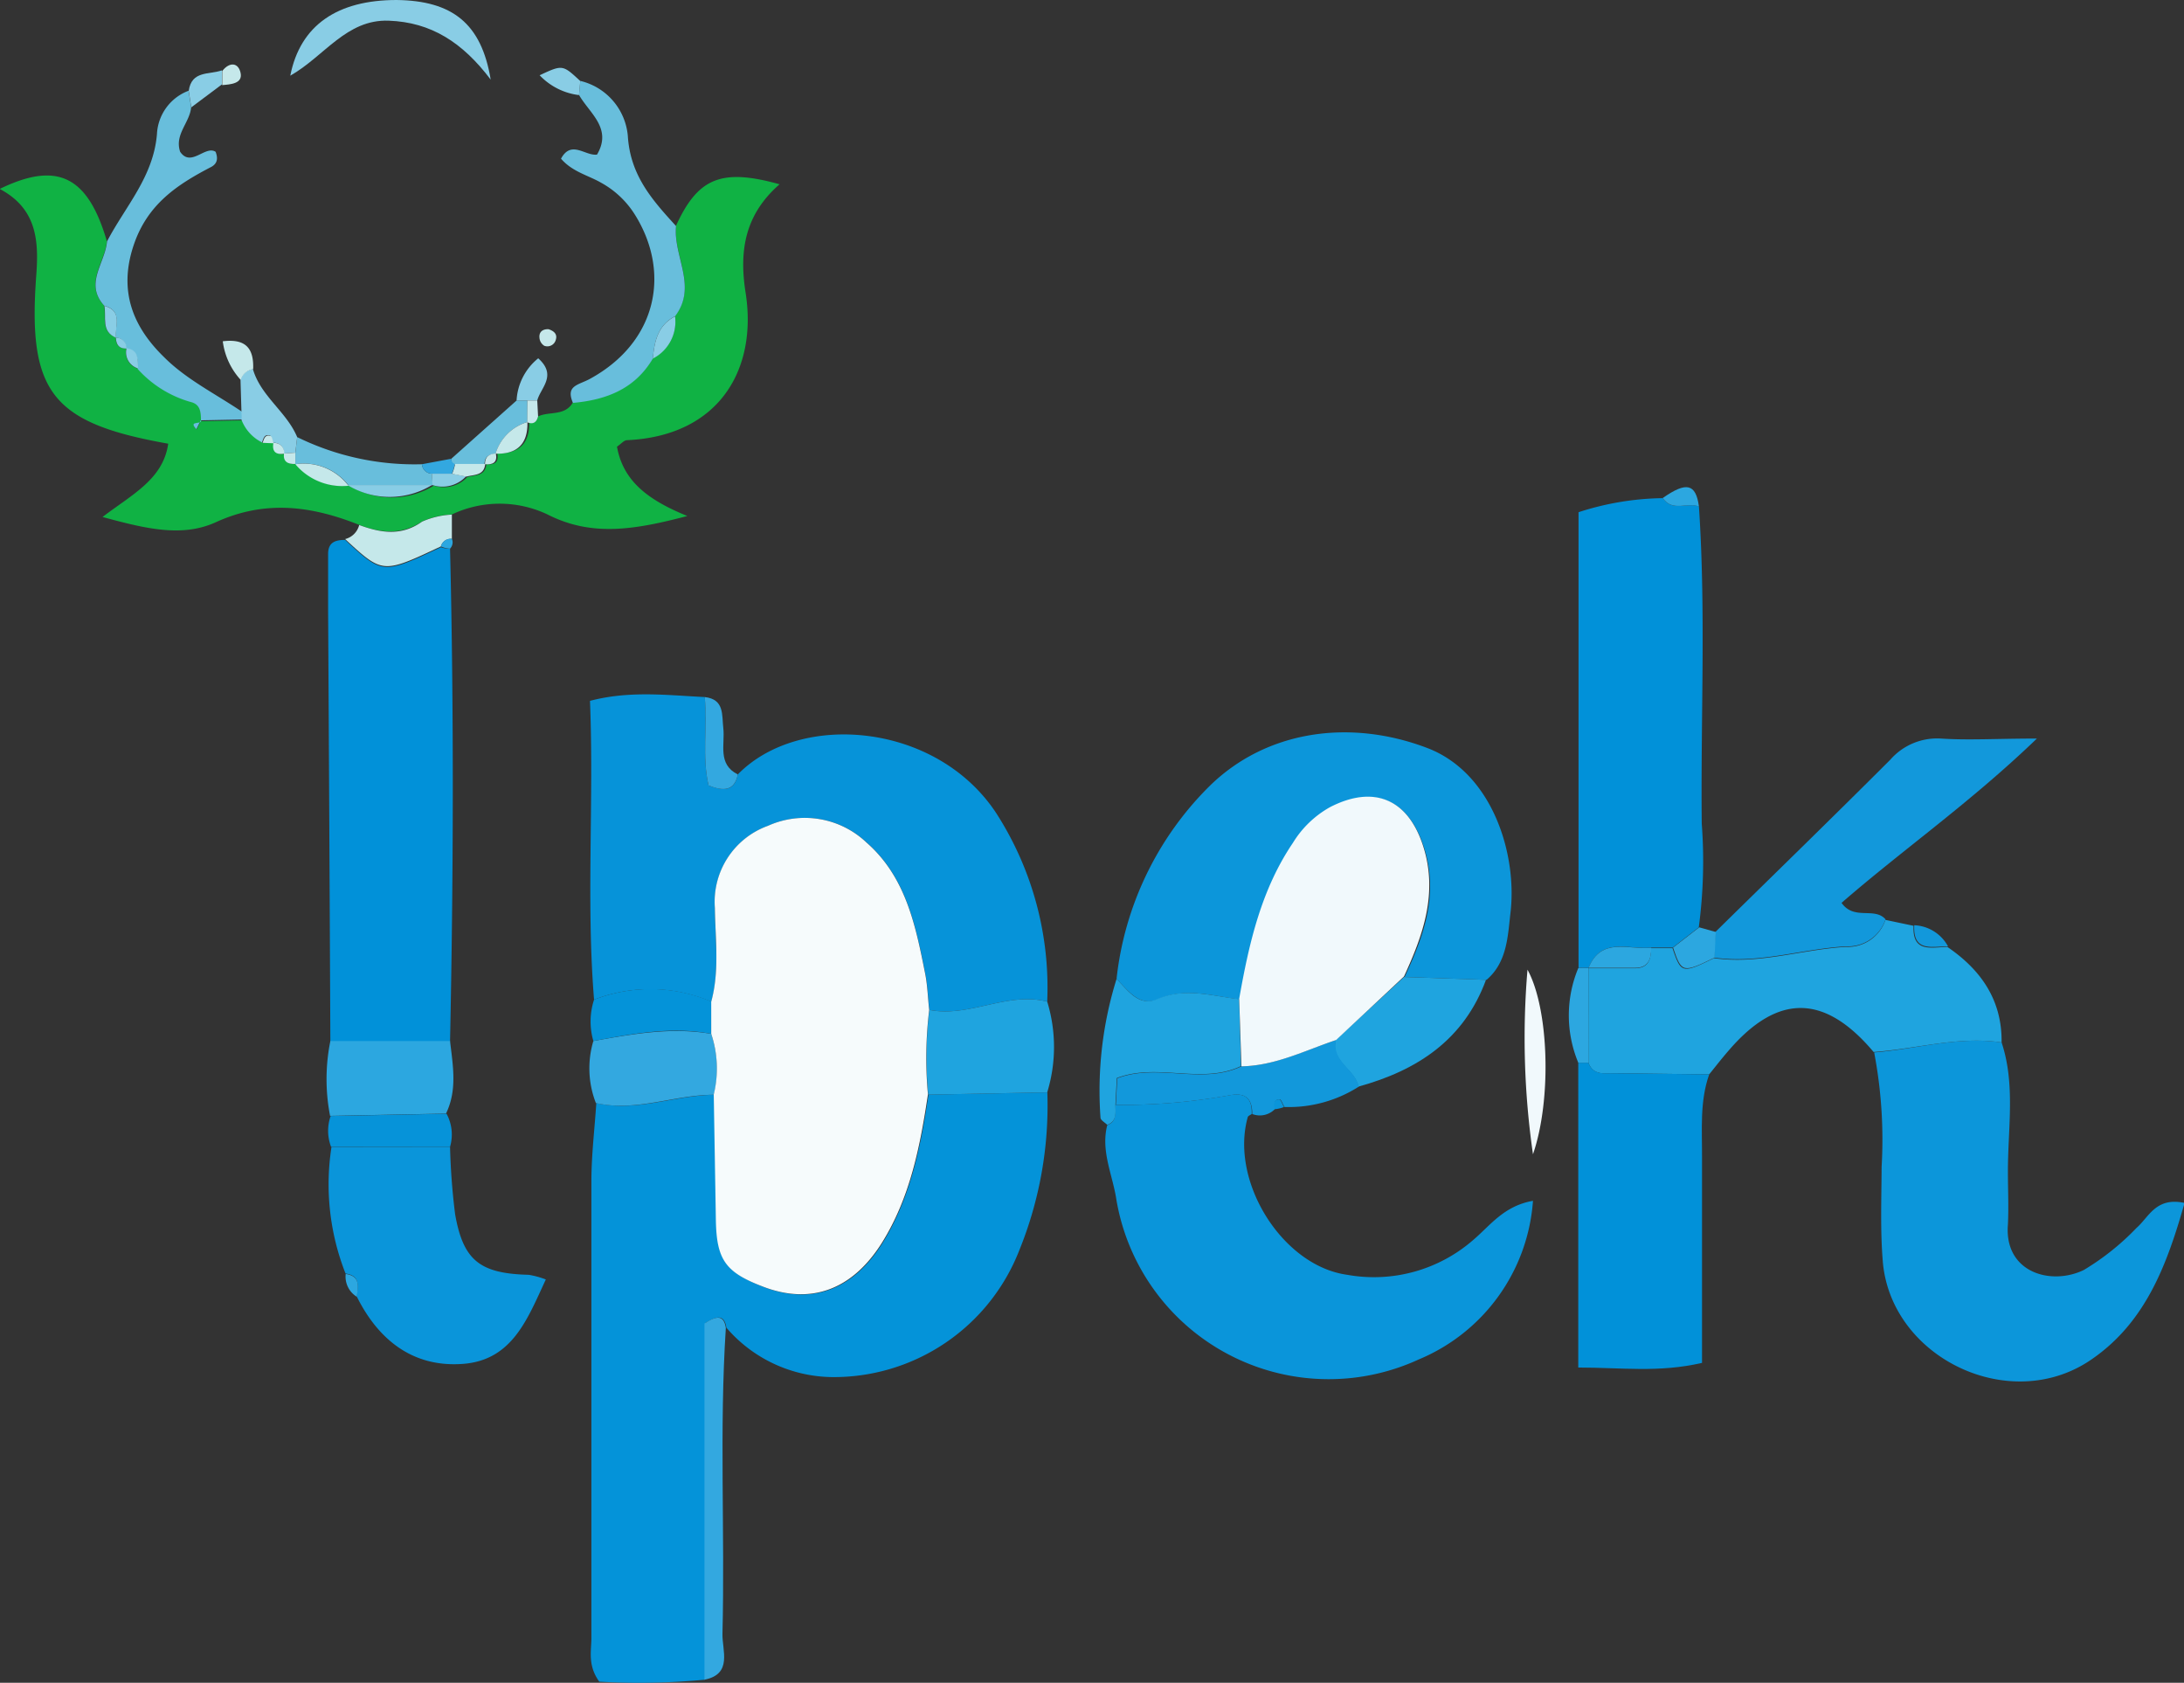 <svg xmlns="http://www.w3.org/2000/svg" viewBox="0 0 155.29 119.62"><rect x="0" y="0" width="155.29" height="119.62" fill="#333333" stroke="none"/><defs><style>.cls-1{fill:#0493d9;}.cls-2{fill:#0693d9;}.cls-3{fill:#10b244;}.cls-4{fill:#0191d9;}.cls-5{fill:#0a95da;}.cls-6{fill:#0c96da;}.cls-7{fill:#1fa4df;}.cls-8{fill:#1298db;}.cls-9{fill:#68bedc;}.cls-10{fill:#2ca7e0;}.cls-11{fill:#33a8e0;}.cls-12{fill:#89cde5;}.cls-13{fill:#f1f9fc;}.cls-14{fill:#c5e8ea;}.cls-15{fill:#f6fbfc;}</style></defs><g id="Layer_2" data-name="Layer 2"><g id="Layer_1-2" data-name="Layer 1"><path class="cls-1" d="M74.47,77.65a27.38,27.38,0,0,1-2,11.24,14.16,14.16,0,0,1-13.31,9,10.06,10.06,0,0,1-7.51-3.51c-.14-.89-.61-.91-1.52-.31V119.4a50.17,50.17,0,0,1-7.52.14c-.85-1.18-.55-2.21-.56-3.16q0-16.2,0-32.41c0-1.85.23-3.71.35-5.56,2.86.65,5.58-.56,8.39-.59l.15,8.93c.05,2.78.66,3.66,3.25,4.69,3.42,1.36,6.42.33,8.56-3.08,2-3.22,2.72-6.87,3.27-10.55Z"/><path class="cls-2" d="M42.24,71.06c-.57-7,0-14.06-.29-21.24,2.82-.74,5.49-.4,8.16-.27.19,2.11-.2,4.27.27,6.28,1.12.44,1.85.39,2.08-.78,4.42-4.52,14.19-3.7,18.42,2.82A22.91,22.91,0,0,1,74.46,71.2c-2.86-.73-5.54,1.15-8.38.59-.1-.87-.12-1.74-.29-2.59-.68-3.42-1.37-6.86-4.17-9.31a6.37,6.37,0,0,0-7-1.19,5.74,5.74,0,0,0-3.78,5.84c0,2.22.34,4.47-.26,6.67A11.05,11.05,0,0,0,42.24,71.06Z"/><path class="cls-3" d="M38.26,29.6c.8-.38,1.91,0,2.48-1,2.35-.21,4.4-1,5.68-3.15a2.94,2.94,0,0,0,1.58-3c1.62-2.12-.15-4.28.07-6.41,1.55-3.38,3.21-4.1,7.36-2.94C53,15.22,52.55,17.75,53,20.71c.9,5.48-1.81,10.28-8.42,10.58-.21,0-.4.25-.71.46.44,2.47,2.23,3.8,5,4.93-3.81,1-6.81,1.48-9.94-.11a7.94,7.94,0,0,0-6.8,0,6.06,6.06,0,0,0-2.12.5c-1.49,1-3,.8-4.47.24-3.37-1.34-6.66-1.8-10.19-.19-2.41,1.1-5,.46-8.06-.37,2.11-1.61,4.31-2.68,4.67-5.21-8.29-1.47-10-3.65-9.38-12,.19-2.51,0-4.73-2.6-6.11,4.11-2,6.27-.9,7.62,3.72-.14,1.52-1.63,3-.2,4.57.16.8-.26,1.81.83,2.27h0c0,.49.22.8.76.77l0,0a1.19,1.19,0,0,0,.82,1.44,8,8,0,0,0,3.78,2.35c.71.17.76.8.72,1.42-.1.19-.89,0-.33.55l.29-.58,3-.06a3,3,0,0,0,1.46,1.61l.79,0,0,0c-.11.62.18.85.77.76h0c-.07.59.28.75.78.74v0a4.36,4.36,0,0,0,3.78,1.53h0a5.76,5.76,0,0,0,6,0h0a2.29,2.29,0,0,0,2.38-.61c.56-.15,1.27-.06,1.35-.91l0,0c.57.06.9-.12.78-.76l0,0c1.56,0,2.31-.71,2.27-2.27v0C37.91,30.18,38.15,30,38.26,29.6Z"/><path class="cls-4" d="M32,39c.28,11.69.24,23.38,0,35.06H23.49q-.07-15.28-.16-30.58c0-1.36,0-2.73,0-4.1,0-.84.52-1,1.21-1,2.67,2.47,2.67,2.47,6.81.52A1.72,1.72,0,0,0,32,39Z"/><path class="cls-5" d="M89,79.19c-.09.07-.26.13-.28.22C87.43,84,91.2,90,95.8,90.62a10.74,10.74,0,0,0,9-2.52c1.17-1,2.14-2.38,4.2-2.74a13.23,13.23,0,0,1-8.11,11.27A15.31,15.31,0,0,1,79.35,85.1c-.29-1.69-1.08-3.34-.62-5.12.71-.27.54-.9.58-1.44a42.94,42.94,0,0,0,8.08-.68C88.47,77.65,89.05,78,89,79.19Z"/><path class="cls-4" d="M120.8,36c.5,7.51.12,15,.2,22.54a35.72,35.72,0,0,1-.21,7.38l-1.86,1.44h-1.52c-1.59.17-3.55-.8-4.46,1.45h0a5.63,5.63,0,0,0-.71,0V36.41a20.18,20.18,0,0,1,6-1C118.9,36.41,120,35.69,120.8,36Z"/><path class="cls-6" d="M142.32,74.1c1,3,.44,6.14.45,9.22,0,1.24.06,2.48,0,3.72-.28,3.41,3.05,4.37,5.39,3.24a17.91,17.91,0,0,0,3.76-3c.87-.75,1.36-2.21,3.41-1.77-1.24,4.36-2.75,8.47-6.61,11.12-5.78,4-14.31-.11-14.85-7-.18-2.22-.09-4.46-.08-6.69a33.09,33.09,0,0,0-.53-8.13C136.25,74.57,139.23,73.64,142.32,74.1Z"/><path class="cls-6" d="M79.39,69.59A22.76,22.76,0,0,1,86,55.88c4-3.93,9.93-4.82,15.48-2.71,4.67,1.78,6.41,7.59,5.92,11.72-.19,1.63-.23,3.51-1.7,4.76l-5.83-.2c1.41-3,2.45-5.92,1.36-9.27s-3.49-4.37-6.61-2.77a7.2,7.2,0,0,0-2.64,2.53c-2.28,3.36-3.14,7.2-3.83,11.1-1.94-.23-3.84-.88-5.83,0C81,71.59,80.2,70.39,79.39,69.59Z"/><path class="cls-7" d="M142.32,74.1c-3.09-.46-6.07.47-9.1.68-3.48-4.13-6.81-4.17-10.3-.11-.48.55-.93,1.13-1.39,1.7l-6.71-.08c-.71,0-1.53.19-1.88-.75V68.83h0l3.28,0c1,0,1.17-.64,1.18-1.43h1.52c.61,1.8.68,1.82,2.95.71,3.19.46,6.25-.62,9.38-.8a2.82,2.82,0,0,0,2.81-1.92l2,.42c-.1,1.93,1.26,1.53,2.4,1.5C140.86,68.94,142.36,71.1,142.32,74.1Z"/><path class="cls-4" d="M112.94,75.54c.35.94,1.17.73,1.88.75l6.71.08c-.68,1.93-.5,3.93-.51,5.92,0,4.82,0,9.65,0,14.59-3.07.71-5.74.33-8.8.33V75.54h.72Z"/><path class="cls-5" d="M32,81.52a47.57,47.57,0,0,0,.36,4.79c.58,3.31,1.78,4.22,5.24,4.31a6.26,6.26,0,0,1,1.21.33c-1.3,2.79-2.37,5.73-5.88,6s-6-1.64-7.57-4.8c.09-.71.28-1.47-.79-1.62a17.3,17.3,0,0,1-1-9Z"/><path class="cls-8" d="M134.07,65.35a2.82,2.82,0,0,1-2.81,1.92c-3.13.18-6.19,1.26-9.38.8l.09-1.82c4.15-4.08,8.32-8.13,12.44-12.25a4.42,4.42,0,0,1,3.6-1.5c2,.13,3.94,0,6.82,0-4.75,4.57-9.53,7.89-13.89,11.68C131.84,65.45,133.27,64.45,134.07,65.35Z"/><path class="cls-7" d="M79.39,69.59c.81.8,1.57,2,2.89,1.43,2-.86,3.89-.21,5.83,0l.13,4.76c-2.81,1.34-5.93-.26-8.83.85l-.1,1.89c0,.54.13,1.17-.58,1.44-.17-.17-.47-.33-.48-.5A26.71,26.71,0,0,1,79.39,69.59Z"/><path class="cls-9" d="M46.42,25.49c-1.28,2.17-3.33,2.94-5.68,3.15-.54-1.24.38-1.26,1.19-1.7,4.82-2.62,5.77-7.59,3.22-11.67A6.54,6.54,0,0,0,42.76,13c-.93-.54-2.06-.78-2.87-1.72.73-1.35,1.72-.18,2.56-.29,1.1-1.87-.53-2.93-1.28-4.24l.09-1a4.42,4.42,0,0,1,3.38,3.9c.17,2.83,1.75,4.58,3.43,6.42-.22,2.13,1.55,4.29-.07,6.41C46.77,23.12,46.53,24.27,46.42,25.49Z"/><path class="cls-7" d="M66.08,71.79c2.84.56,5.52-1.32,8.38-.59a11,11,0,0,1,0,6.45L66,77.81A28.17,28.17,0,0,1,66.08,71.79Z"/><path class="cls-9" d="M14.29,30c0-.62,0-1.25-.72-1.42a8,8,0,0,1-3.78-2.35c0-.62.07-1.31-.82-1.44l0,0A.74.74,0,0,0,8.24,24h0c-.1-.82.52-1.9-.83-2.27-1.43-1.58.06-3,.2-4.57,1.3-2.49,3.3-4.59,3.55-7.63a3.47,3.47,0,0,1,2.25-3.08l.18,1.17c-.09,1.1-1.2,1.93-.78,3.17.77,1.13,1.79-.48,2.52,0,.24.61,0,.9-.3,1.07-2.43,1.26-4.54,2.65-5.52,5.55-1.13,3.34,0,5.89,2.18,8,1.57,1.57,3.68,2.61,5.55,3.88a3.08,3.08,0,0,1,0,.53l-3,.06Z"/><path class="cls-7" d="M99.83,69.45l5.83.2c-1.57,4.27-4.89,6.44-9.07,7.59-.26-1.24-2-1.78-1.62-3.31Z"/><path class="cls-10" d="M23.49,74H32c.2,1.74.53,3.48-.29,5.16l-8.24.16A13.66,13.66,0,0,1,23.49,74Z"/><path class="cls-8" d="M95,73.93c-.33,1.53,1.36,2.07,1.62,3.31a9.25,9.25,0,0,1-5.29,1.45c-.12-.19-.23-.54-.34-.54-.47,0-.35.4-.35.7a1.5,1.5,0,0,1-1.6.34c0-1.16-.54-1.54-1.62-1.33a42.94,42.94,0,0,1-8.08.68l.1-1.89c2.9-1.11,6,.49,8.83-.85C90.64,75.76,92.76,74.67,95,73.93Z"/><path class="cls-11" d="M50.76,77.82c-2.81,0-5.53,1.24-8.39.59A6.8,6.8,0,0,1,42.19,74c2.78-.5,5.55-1,8.38-.51A7.78,7.78,0,0,1,50.76,77.82Z"/><path class="cls-11" d="M50.09,119.4V94.08c.91-.6,1.38-.58,1.52.31-.47,7.25-.06,14.5-.24,21.75C51.34,117.31,52.11,119,50.09,119.4Z"/><path class="cls-12" d="M34.89,5.66c-2-2.65-4.24-4.08-7.25-4.19s-4.57,2.53-7,3.91C21.35,1.78,24,0,28.2,0,32.15.05,34.23,1.65,34.89,5.66Z"/><path class="cls-1" d="M50.57,73.49c-2.83-.54-5.6,0-8.38.51a5,5,0,0,1,.05-2.94,11.05,11.05,0,0,1,8.38.15Z"/><path class="cls-2" d="M23.51,79.33l8.24-.16A3.1,3.1,0,0,1,32,81.52H23.54A3.2,3.2,0,0,1,23.51,79.33Z"/><path class="cls-13" d="M109,82.05a57.75,57.75,0,0,1-.39-13.12C110.14,71.71,110.34,78.17,109,82.05Z"/><path class="cls-14" d="M31.35,38.84c-4.14,1.95-4.14,1.95-6.81-.52a1.38,1.38,0,0,0,1-1c1.52.56,3,.81,4.47-.24a6.06,6.06,0,0,1,2.12-.5l0,1.73A.72.72,0,0,0,31.35,38.84Z"/><path class="cls-9" d="M21.13,31.07A18.9,18.9,0,0,0,30,33a.72.72,0,0,0,.7.67l.07.82h-6A4,4,0,0,0,21,33v0l0-.8Z"/><path class="cls-12" d="M21.13,31.07,21,32.18l-.81.06h0a.7.7,0,0,0-.77-.76l0,0c-.07-.18-.11-.48-.23-.52-.39-.13-.46.22-.56.49a3,3,0,0,1-1.46-1.61,3.08,3.08,0,0,0,0-.53L17.1,27a1.09,1.09,0,0,1,.88-.77C18.54,28.17,20.38,29.27,21.13,31.07Z"/><path class="cls-11" d="M52.46,55.05c-.23,1.17-1,1.22-2.08.78-.47-2-.08-4.17-.27-6.28,1.41.16,1.21,1.27,1.32,2.22C51.56,52.92,51,54.32,52.46,55.05Z"/><path class="cls-10" d="M112.94,75.54h-.72a8.75,8.75,0,0,1,0-6.72,5.63,5.63,0,0,1,.71,0Z"/><path class="cls-9" d="M32.09,32.61l4.64-4.14h.77V30a3.38,3.38,0,0,0-2.27,2.27l0,0c-.5,0-.79.24-.78.76l0,0H32.34A.37.37,0,0,1,32.09,32.61Z"/><path class="cls-10" d="M122,66.25l-.09,1.82c-2.27,1.11-2.34,1.09-2.95-.71l1.86-1.44Z"/><path class="cls-12" d="M41.26,5.76l-.09,1a4.63,4.63,0,0,1-2.8-1.41C40,4.59,40,4.59,41.26,5.76Z"/><path class="cls-12" d="M37.5,28.47h-.77a4.14,4.14,0,0,1,1.54-3c1.37,1.23.16,2.1-.07,3Z"/><path class="cls-10" d="M120.8,36c-.83-.31-1.9.41-2.57-.6C119.91,34.22,120.58,34.38,120.8,36Z"/><path class="cls-14" d="M18,26.24a1.09,1.09,0,0,0-.88.77,5,5,0,0,1-1.28-2.75C17.46,24.06,18.06,24.75,18,26.24Z"/><path class="cls-12" d="M13.6,7.63l-.18-1.17C13.62,5,14.88,5.32,15.78,5l0,1Z"/><path class="cls-8" d="M138.51,67.27c-1.14,0-2.5.43-2.4-1.5A2.87,2.87,0,0,1,138.51,67.27Z"/><path class="cls-14" d="M39,23.4c.36.12.65.33.52.75a.62.62,0,0,1-.82.43.73.73,0,0,1-.34-.55C38.31,23.62,38.55,23.39,39,23.4Z"/><path class="cls-14" d="M15.8,6.05l0-1c.53-.68,1.16-.6,1.31.15S16.38,6,15.8,6.05Z"/><path class="cls-11" d="M30.7,33.67A.72.72,0,0,1,30,33l2.09-.39a.37.37,0,0,0,.25.37,3.52,3.52,0,0,1-.21.7Z"/><path class="cls-14" d="M37.5,28.47h.7l.06,1.14c-.11.42-.35.58-.77.41Z"/><path class="cls-10" d="M24.58,90.56c1.07.15.88.91.79,1.62A1.68,1.68,0,0,1,24.58,90.56Z"/><path class="cls-10" d="M31.35,38.84a.72.72,0,0,1,.78-.54A.64.64,0,0,1,32,39,1.72,1.72,0,0,1,31.35,38.84Z"/><path class="cls-5" d="M90.61,78.85c0-.3-.12-.7.35-.7.11,0,.22.35.34.54A2.31,2.31,0,0,1,90.61,78.85Z"/><path class="cls-15" d="M50.57,73.49l0-2.28c.6-2.2.29-4.45.26-6.67a5.74,5.74,0,0,1,3.78-5.84,6.37,6.37,0,0,1,7,1.19c2.8,2.45,3.49,5.89,4.17,9.31.17.85.19,1.72.29,2.59a28.17,28.17,0,0,0-.09,6c-.55,3.68-1.26,7.33-3.27,10.55-2.14,3.41-5.14,4.44-8.56,3.08-2.59-1-3.2-1.91-3.25-4.69l-.15-8.93A7.78,7.78,0,0,0,50.57,73.49Z"/><path class="cls-12" d="M24.71,34.48h6A5.76,5.76,0,0,1,24.71,34.48Z"/><path class="cls-14" d="M21,33a4,4,0,0,1,3.78,1.53A4.36,4.36,0,0,1,21,33Z"/><path class="cls-12" d="M46.42,25.49c.11-1.22.35-2.37,1.58-3A2.94,2.94,0,0,1,46.42,25.49Z"/><path class="cls-14" d="M35.23,32.25A3.38,3.38,0,0,1,37.5,30C37.54,31.54,36.79,32.3,35.23,32.25Z"/><path class="cls-12" d="M30.7,33.67h1.43l1,.2a2.29,2.29,0,0,1-2.38.61Z"/><path class="cls-12" d="M7.42,21.74c1.35.37.73,1.45.83,2.27C7.16,23.55,7.58,22.54,7.42,21.74Z"/><path class="cls-14" d="M33.15,33.88l-1-.2a3.52,3.52,0,0,0,.21-.7H34.5C34.42,33.82,33.71,33.73,33.15,33.88Z"/><path class="cls-12" d="M9,24.75c.89.13.79.82.82,1.44A1.19,1.19,0,0,1,9,24.75Z"/><path class="cls-14" d="M18.67,31.48c.1-.27.17-.62.56-.49.12,0,.16.34.23.52Z"/><path class="cls-14" d="M19.44,31.49a.7.7,0,0,1,.77.76C19.62,32.34,19.33,32.11,19.44,31.49Z"/><path class="cls-9" d="M14.25,29.93l-.29.58c-.56-.59.23-.36.33-.55Z"/><path class="cls-14" d="M20.19,32.24l.81-.06,0,.8C20.47,33,20.12,32.83,20.19,32.24Z"/><path class="cls-14" d="M34.48,33c0-.52.28-.75.78-.76C35.38,32.87,35.05,33.05,34.48,33Z"/><path class="cls-12" d="M8.24,24a.74.74,0,0,1,.76.77C8.46,24.8,8.26,24.49,8.24,24Z"/><path class="cls-10" d="M117.41,67.37c0,.79-.2,1.44-1.18,1.43l-3.28,0C113.86,66.57,115.82,67.54,117.41,67.37Z"/><path class="cls-13" d="M95,73.93c-2.21.74-4.33,1.83-6.73,1.87L88.11,71c.69-3.9,1.55-7.74,3.83-11.1a7.2,7.2,0,0,1,2.64-2.53c3.12-1.6,5.54-.56,6.61,2.77s0,6.32-1.36,9.27Z"/></g></g></svg>